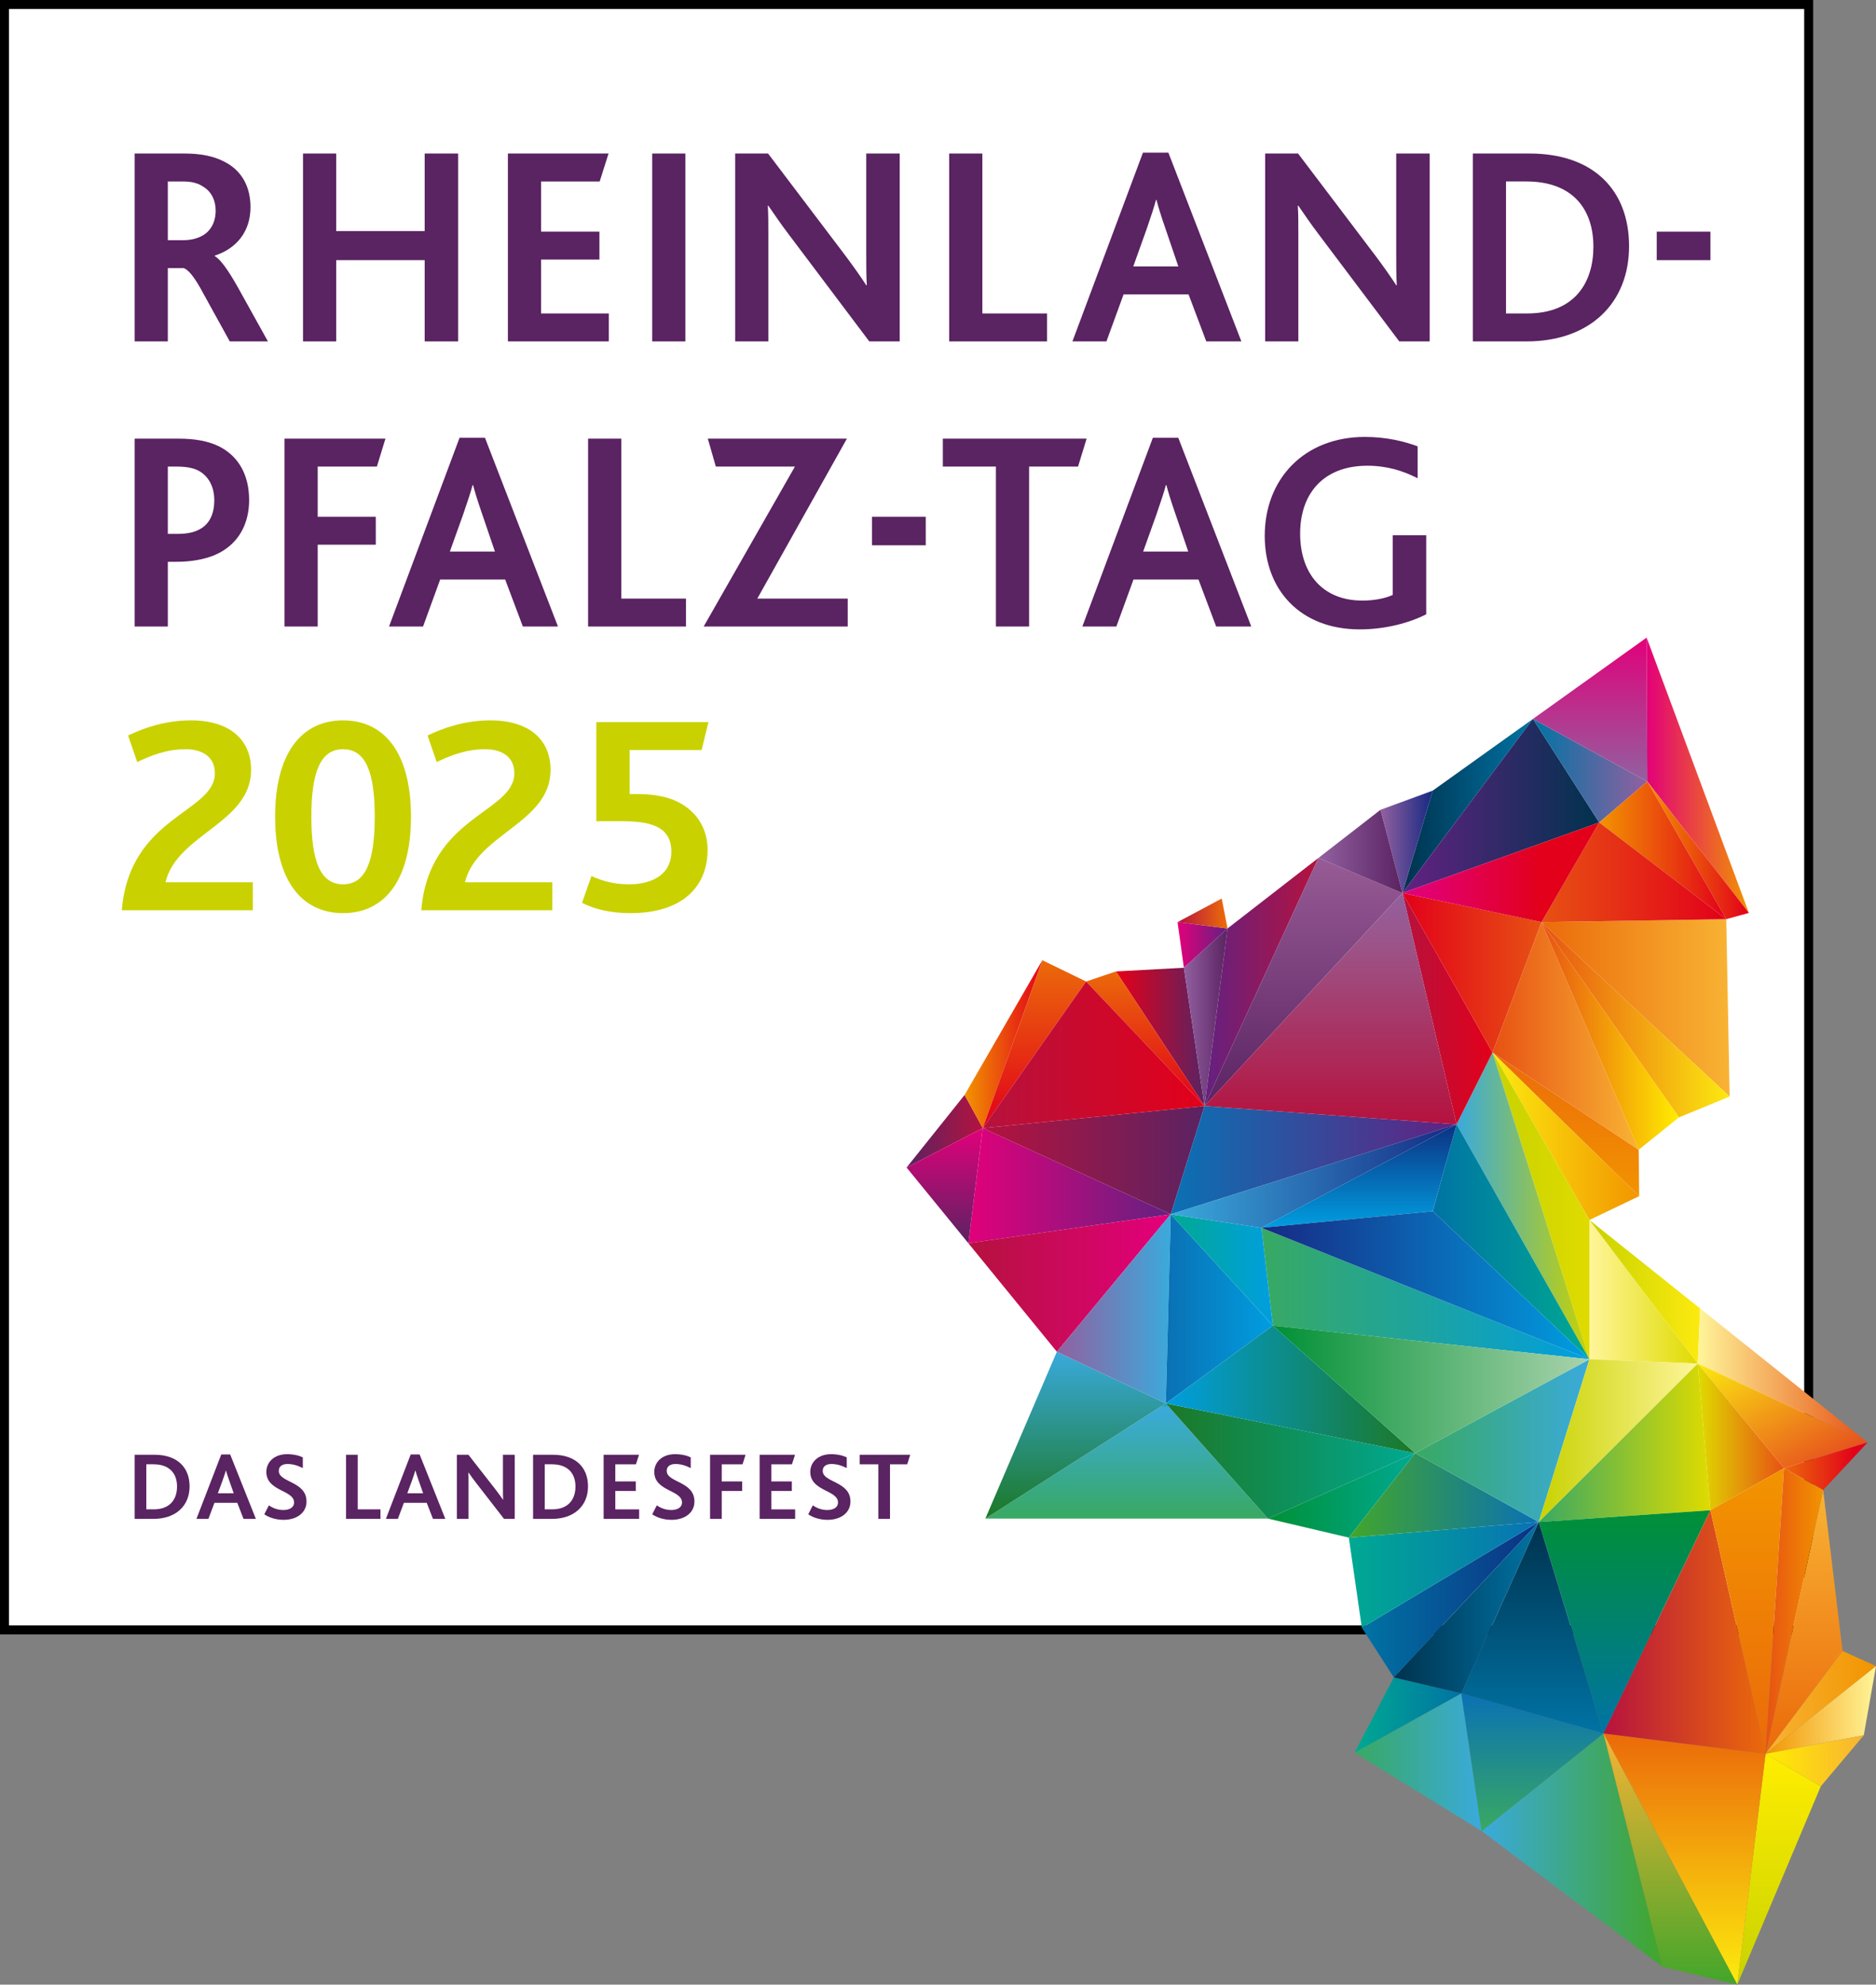 <?xml version="1.0" encoding="UTF-8"?>
<svg xmlns="http://www.w3.org/2000/svg" xmlns:xlink="http://www.w3.org/1999/xlink" version="1.1" id="Ebene_1" x="0px" y="0px" width="296.22px" height="313.228px" viewBox="0 0 296.22 313.228" xml:space="preserve">
<rect x="0" y="0" width="296.22" height="313.228" fill="#808080" stroke="none"/>
<g>
	<defs>
		<rect id="SVGID_1_" width="296.22" height="313.228"></rect>
	</defs>
	<clipPath id="SVGID_2_">
		<use xlink:href="#SVGID_1_" overflow="visible"></use>
	</clipPath>
	<rect clip-path="url(#SVGID_2_)" width="286.299" height="257.953"></rect>
</g>
<rect x="1.417" y="1.417" fill="#FFFFFF" width="283.465" height="255.118"></rect>
<g>
	<defs>
		<polyline id="SVGID_3_" points="143.149,184.265 155.18,178.044 152.312,172.809 143.149,184.265   "></polyline>
	</defs>
	<clipPath id="SVGID_4_">
		<use xlink:href="#SVGID_3_" overflow="visible"></use>
	</clipPath>
	
		<linearGradient id="SVGID_5_" gradientUnits="userSpaceOnUse" x1="0" y1="313.228" x2="1" y2="313.228" gradientTransform="matrix(12.031 0 0 -12.031 143.148 3946.979)">
		<stop offset="0" style="stop-color:#5A2362"></stop>
		<stop offset="4.410000e-04" style="stop-color:#5A2362"></stop>
		<stop offset="1" style="stop-color:#B5123E"></stop>
	</linearGradient>
	<rect x="143.149" y="172.809" clip-path="url(#SVGID_4_)" fill="url(#SVGID_5_)" width="12.031" height="11.456"></rect>
</g>
<g>
	<defs>
		<polyline id="SVGID_6_" points="152.312,172.809 155.18,178.044 164.589,151.548 152.312,172.809   "></polyline>
	</defs>
	<clipPath id="SVGID_7_">
		<use xlink:href="#SVGID_6_" overflow="visible"></use>
	</clipPath>
	
		<linearGradient id="SVGID_8_" gradientUnits="userSpaceOnUse" x1="0" y1="313.228" x2="1" y2="313.228" gradientTransform="matrix(12.277 0 0 -12.277 152.312 4010.299)">
		<stop offset="0" style="stop-color:#F29400"></stop>
		<stop offset="1" style="stop-color:#E2001A"></stop>
	</linearGradient>
	<rect x="152.312" y="151.548" clip-path="url(#SVGID_7_)" fill="url(#SVGID_8_)" width="12.277" height="26.497"></rect>
</g>
<g>
	<defs>
		<polyline id="SVGID_9_" points="184.862,191.644 155.18,178.044 152.902,196.213 184.862,191.644   "></polyline>
	</defs>
	<clipPath id="SVGID_10_">
		<use xlink:href="#SVGID_9_" overflow="visible"></use>
	</clipPath>
	
		<linearGradient id="SVGID_11_" gradientUnits="userSpaceOnUse" x1="-4.882812e-04" y1="313.229" x2="1" y2="313.229" gradientTransform="matrix(31.96 0 0 -31.96 152.906 10197.902)">
		<stop offset="0" style="stop-color:#E2007A"></stop>
		<stop offset="1" style="stop-color:#632181"></stop>
	</linearGradient>
	<rect x="152.902" y="178.044" clip-path="url(#SVGID_10_)" fill="url(#SVGID_11_)" width="31.96" height="18.169"></rect>
</g>
<g>
	<defs>
		<polyline id="SVGID_12_" points="143.149,184.265 152.902,196.213 155.18,178.044 143.149,184.265   "></polyline>
	</defs>
	<clipPath id="SVGID_13_">
		<use xlink:href="#SVGID_12_" overflow="visible"></use>
	</clipPath>
	
		<linearGradient id="SVGID_14_" gradientUnits="userSpaceOnUse" x1="0" y1="313.228" x2="1" y2="313.228" gradientTransform="matrix(0 -18.169 -18.169 0 5840.212 196.212)">
		<stop offset="0" style="stop-color:#5A2362"></stop>
		<stop offset="1" style="stop-color:#E2007A"></stop>
	</linearGradient>
	<rect x="143.149" y="178.044" clip-path="url(#SVGID_13_)" fill="url(#SVGID_14_)" width="12.031" height="18.169"></rect>
</g>
<g>
	<defs>
		<polyline id="SVGID_15_" points="152.902,196.213 184.862,191.644 166.877,213.337 152.902,196.213   "></polyline>
	</defs>
	<clipPath id="SVGID_16_">
		<use xlink:href="#SVGID_15_" overflow="visible"></use>
	</clipPath>
	
		<linearGradient id="SVGID_17_" gradientUnits="userSpaceOnUse" x1="-4.882812e-04" y1="313.228" x2="1" y2="313.228" gradientTransform="matrix(31.96 0 0 -31.96 152.906 10213.246)">
		<stop offset="0" style="stop-color:#B5123E"></stop>
		<stop offset="0.962" style="stop-color:#E2007A"></stop>
		<stop offset="1" style="stop-color:#E2007A"></stop>
	</linearGradient>
	<rect x="152.902" y="191.644" clip-path="url(#SVGID_16_)" fill="url(#SVGID_17_)" width="31.96" height="21.693"></rect>
</g>
<g>
	<defs>
		<polyline id="SVGID_18_" points="184.862,191.644 155.18,178.044 190.194,174.558 184.862,191.644   "></polyline>
	</defs>
	<clipPath id="SVGID_19_">
		<use xlink:href="#SVGID_18_" overflow="visible"></use>
	</clipPath>
	
		<linearGradient id="SVGID_20_" gradientUnits="userSpaceOnUse" x1="-4.882812e-04" y1="313.227" x2="1" y2="313.227" gradientTransform="matrix(35.014 0 0 -35.014 155.188 11150.469)">
		<stop offset="0" style="stop-color:#B5123E"></stop>
		<stop offset="1" style="stop-color:#5A2362"></stop>
	</linearGradient>
	<rect x="155.18" y="174.558" clip-path="url(#SVGID_19_)" fill="url(#SVGID_20_)" width="35.015" height="17.086"></rect>
</g>
<g>
	<defs>
		<polyline id="SVGID_21_" points="190.194,174.558 193.831,146.531 208.17,135.411 190.194,174.558   "></polyline>
	</defs>
	<clipPath id="SVGID_22_">
		<use xlink:href="#SVGID_21_" overflow="visible"></use>
	</clipPath>
	
		<linearGradient id="SVGID_23_" gradientUnits="userSpaceOnUse" x1="-4.882812e-04" y1="313.228" x2="1" y2="313.228" gradientTransform="matrix(17.976 0 0 -17.976 190.203 5785.55)">
		<stop offset="0" style="stop-color:#632181"></stop>
		<stop offset="1" style="stop-color:#B5123E"></stop>
	</linearGradient>
	<rect x="190.194" y="135.411" clip-path="url(#SVGID_22_)" fill="url(#SVGID_23_)" width="17.976" height="39.147"></rect>
</g>
<g>
	<defs>
		<polyline id="SVGID_24_" points="190.194,174.558 176.207,153.316 186.935,152.733 190.194,174.558   "></polyline>
	</defs>
	<clipPath id="SVGID_25_">
		<use xlink:href="#SVGID_24_" overflow="visible"></use>
	</clipPath>
	
		<linearGradient id="SVGID_26_" gradientUnits="userSpaceOnUse" x1="-0.002" y1="313.227" x2="0.999" y2="313.227" gradientTransform="matrix(13.986 0 0 -13.986 176.219 4544.45)">
		<stop offset="0" style="stop-color:#E2001A"></stop>
		<stop offset="0.027" style="stop-color:#E2001A"></stop>
		<stop offset="1" style="stop-color:#5A2362"></stop>
	</linearGradient>
	<rect x="176.207" y="152.733" clip-path="url(#SVGID_25_)" fill="url(#SVGID_26_)" width="13.987" height="21.825"></rect>
</g>
<g>
	<defs>
		<polyline id="SVGID_27_" points="186.935,152.733 185.934,145.532 193.831,146.531 186.935,152.733   "></polyline>
	</defs>
	<clipPath id="SVGID_28_">
		<use xlink:href="#SVGID_27_" overflow="visible"></use>
	</clipPath>
	
		<linearGradient id="SVGID_29_" gradientUnits="userSpaceOnUse" x1="0" y1="313.229" x2="1" y2="313.229" gradientTransform="matrix(7.897 0 0 -7.897 185.934 2622.602)">
		<stop offset="0" style="stop-color:#E2007A"></stop>
		<stop offset="1" style="stop-color:#632181"></stop>
	</linearGradient>
	<rect x="185.934" y="145.532" clip-path="url(#SVGID_28_)" fill="url(#SVGID_29_)" width="7.897" height="7.201"></rect>
</g>
<g>
	<defs>
		<polyline id="SVGID_30_" points="190.194,174.558 186.935,152.733 193.831,146.531 190.194,174.558   "></polyline>
	</defs>
	<clipPath id="SVGID_31_">
		<use xlink:href="#SVGID_30_" overflow="visible"></use>
	</clipPath>
	
		<linearGradient id="SVGID_32_" gradientUnits="userSpaceOnUse" x1="-4.882812e-04" y1="313.228" x2="1" y2="313.228" gradientTransform="matrix(6.896 0 0 -6.896 186.934 2320.533)">
		<stop offset="0" style="stop-color:#9260A0"></stop>
		<stop offset="1" style="stop-color:#5A2362"></stop>
	</linearGradient>
	<rect x="186.935" y="146.531" clip-path="url(#SVGID_31_)" fill="url(#SVGID_32_)" width="6.896" height="28.027"></rect>
</g>
<g>
	<defs>
		<polyline id="SVGID_33_" points="185.934,145.532 192.909,141.81 193.831,146.531 185.934,145.532   "></polyline>
	</defs>
	<clipPath id="SVGID_34_">
		<use xlink:href="#SVGID_33_" overflow="visible"></use>
	</clipPath>
	
		<linearGradient id="SVGID_35_" gradientUnits="userSpaceOnUse" x1="0" y1="313.229" x2="1" y2="313.229" gradientTransform="matrix(7.897 0 0 -7.897 185.934 2617.641)">
		<stop offset="0" style="stop-color:#B5123E"></stop>
		<stop offset="0.965" style="stop-color:#EB6A0A"></stop>
		<stop offset="1" style="stop-color:#EB6A0A"></stop>
	</linearGradient>
	<rect x="185.934" y="141.81" clip-path="url(#SVGID_34_)" fill="url(#SVGID_35_)" width="7.897" height="4.721"></rect>
</g>
<g>
	<defs>
		<polyline id="SVGID_36_" points="190.194,174.558 171.498,154.908 176.207,153.316 190.194,174.558   "></polyline>
	</defs>
	<clipPath id="SVGID_37_">
		<use xlink:href="#SVGID_36_" overflow="visible"></use>
	</clipPath>
	
		<linearGradient id="SVGID_38_" gradientUnits="userSpaceOnUse" x1="-9.765625e-04" y1="313.228" x2="0.999" y2="313.228" gradientTransform="matrix(0 -21.243 -21.243 0 6834.732 174.541)">
		<stop offset="0" style="stop-color:#E2001A"></stop>
		<stop offset="1" style="stop-color:#EB6A0A"></stop>
	</linearGradient>
	<rect x="171.498" y="153.316" clip-path="url(#SVGID_37_)" fill="url(#SVGID_38_)" width="18.696" height="21.242"></rect>
</g>
<g>
	<defs>
		<polyline id="SVGID_39_" points="155.18,178.044 164.589,151.548 171.498,154.908 155.18,178.044   "></polyline>
	</defs>
	<clipPath id="SVGID_40_">
		<use xlink:href="#SVGID_39_" overflow="visible"></use>
	</clipPath>
	
		<linearGradient id="SVGID_41_" gradientUnits="userSpaceOnUse" x1="-4.882812e-04" y1="313.226" x2="1" y2="313.226" gradientTransform="matrix(0 26.496 26.496 0 -8135.931 151.556)">
		<stop offset="0" style="stop-color:#EB6A0A"></stop>
		<stop offset="1" style="stop-color:#E2001A"></stop>
	</linearGradient>
	<rect x="155.18" y="151.548" clip-path="url(#SVGID_40_)" fill="url(#SVGID_41_)" width="16.318" height="26.497"></rect>
</g>
<g>
	<defs>
		<polyline id="SVGID_42_" points="155.18,178.044 171.498,154.908 190.194,174.558 155.18,178.044   "></polyline>
	</defs>
	<clipPath id="SVGID_43_">
		<use xlink:href="#SVGID_42_" overflow="visible"></use>
	</clipPath>
	
		<linearGradient id="SVGID_44_" gradientUnits="userSpaceOnUse" x1="-4.882812e-04" y1="313.227" x2="1" y2="313.227" gradientTransform="matrix(35.014 0 0 -35.014 155.188 11133.844)">
		<stop offset="0" style="stop-color:#B5123E"></stop>
		<stop offset="1" style="stop-color:#E2001A"></stop>
	</linearGradient>
	<rect x="155.18" y="154.908" clip-path="url(#SVGID_43_)" fill="url(#SVGID_44_)" width="35.015" height="23.136"></rect>
</g>
<g>
	<defs>
		<polyline id="SVGID_45_" points="208.17,135.411 221.444,140.946 190.194,174.558 208.17,135.411   "></polyline>
	</defs>
	<clipPath id="SVGID_46_">
		<use xlink:href="#SVGID_45_" overflow="visible"></use>
	</clipPath>
	
		<linearGradient id="SVGID_47_" gradientUnits="userSpaceOnUse" x1="-9.765625e-04" y1="313.226" x2="0.999" y2="313.226" gradientTransform="matrix(0 -39.147 -39.147 0 12467.72 174.541)">
		<stop offset="0" style="stop-color:#5A2362"></stop>
		<stop offset="1" style="stop-color:#975B95"></stop>
	</linearGradient>
	<rect x="190.194" y="135.411" clip-path="url(#SVGID_46_)" fill="url(#SVGID_47_)" width="31.25" height="39.147"></rect>
</g>
<g>
	<defs>
		<polyline id="SVGID_48_" points="226.225,124.782 242.052,113.465 221.444,140.946 226.225,124.782   "></polyline>
	</defs>
	<clipPath id="SVGID_49_">
		<use xlink:href="#SVGID_48_" overflow="visible"></use>
	</clipPath>
	
		<linearGradient id="SVGID_50_" gradientUnits="userSpaceOnUse" x1="0" y1="313.228" x2="1" y2="313.228" gradientTransform="matrix(20.608 0 0 -20.608 221.453 6582.201)">
		<stop offset="0" style="stop-color:#00324E"></stop>
		<stop offset="1" style="stop-color:#0073A4"></stop>
	</linearGradient>
	<rect x="221.444" y="113.465" clip-path="url(#SVGID_49_)" fill="url(#SVGID_50_)" width="20.607" height="27.481"></rect>
</g>
<g>
	<defs>
		<polyline id="SVGID_51_" points="217.979,127.806 226.225,124.782 221.444,140.946 217.979,127.806   "></polyline>
	</defs>
	<clipPath id="SVGID_52_">
		<use xlink:href="#SVGID_51_" overflow="visible"></use>
	</clipPath>
	
		<linearGradient id="SVGID_53_" gradientUnits="userSpaceOnUse" x1="0" y1="313.228" x2="1" y2="313.228" gradientTransform="matrix(8.246 0 0 -8.246 217.977 2715.708)">
		<stop offset="0" style="stop-color:#9260A0"></stop>
		<stop offset="0.011" style="stop-color:#9260A0"></stop>
		<stop offset="0.989" style="stop-color:#172983"></stop>
		<stop offset="1" style="stop-color:#172983"></stop>
	</linearGradient>
	<rect x="217.979" y="124.782" clip-path="url(#SVGID_52_)" fill="url(#SVGID_53_)" width="8.246" height="16.164"></rect>
</g>
<g>
	<defs>
		<polyline id="SVGID_54_" points="208.17,135.411 217.979,127.806 221.444,140.946 208.17,135.411   "></polyline>
	</defs>
	<clipPath id="SVGID_55_">
		<use xlink:href="#SVGID_54_" overflow="visible"></use>
	</clipPath>
	
		<linearGradient id="SVGID_56_" gradientUnits="userSpaceOnUse" x1="-4.882812e-04" y1="313.228" x2="1" y2="313.228" gradientTransform="matrix(13.274 0 0 -13.274 208.172 4292.166)">
		<stop offset="0" style="stop-color:#9260A0"></stop>
		<stop offset="0.998" style="stop-color:#5A2362"></stop>
		<stop offset="1" style="stop-color:#5A2362"></stop>
	</linearGradient>
	<rect x="208.17" y="127.806" clip-path="url(#SVGID_55_)" fill="url(#SVGID_56_)" width="13.274" height="13.14"></rect>
</g>
<g>
	<defs>
		<polyline id="SVGID_57_" points="242.052,113.465 252.515,129.807 221.444,140.946 242.052,113.465   "></polyline>
	</defs>
	<clipPath id="SVGID_58_">
		<use xlink:href="#SVGID_57_" overflow="visible"></use>
	</clipPath>
	
		<linearGradient id="SVGID_59_" gradientUnits="userSpaceOnUse" x1="-4.882812e-04" y1="313.228" x2="1" y2="313.228" gradientTransform="matrix(31.071 0 0 -31.071 221.453 9859.49)">
		<stop offset="0" style="stop-color:#622181"></stop>
		<stop offset="0.004" style="stop-color:#622181"></stop>
		<stop offset="1" style="stop-color:#00324E"></stop>
	</linearGradient>
	<rect x="221.444" y="113.465" clip-path="url(#SVGID_58_)" fill="url(#SVGID_59_)" width="31.07" height="27.481"></rect>
</g>
<g>
	<defs>
		<polyline id="SVGID_60_" points="252.515,129.807 260.103,123.336 242.052,113.465 252.515,129.807   "></polyline>
	</defs>
	<clipPath id="SVGID_61_">
		<use xlink:href="#SVGID_60_" overflow="visible"></use>
	</clipPath>
	
		<linearGradient id="SVGID_62_" gradientUnits="userSpaceOnUse" x1="4.882812e-04" y1="313.228" x2="1" y2="313.228" gradientTransform="matrix(-18.052 0 0 18.052 260.109 -5532.758)">
		<stop offset="0" style="stop-color:#9260A0"></stop>
		<stop offset="1" style="stop-color:#0073A4"></stop>
	</linearGradient>
	<rect x="242.052" y="113.465" clip-path="url(#SVGID_61_)" fill="url(#SVGID_62_)" width="18.051" height="16.342"></rect>
</g>
<g>
	<defs>
		<polyline id="SVGID_63_" points="260.001,100.63 242.052,113.465 260.103,123.336 260.001,100.63   "></polyline>
	</defs>
	<clipPath id="SVGID_64_">
		<use xlink:href="#SVGID_63_" overflow="visible"></use>
	</clipPath>
	
		<linearGradient id="SVGID_65_" gradientUnits="userSpaceOnUse" x1="-9.765625e-04" y1="313.228" x2="0.999" y2="313.228" gradientTransform="matrix(0 -22.706 -22.706 0 7363.218 123.322)">
		<stop offset="0" style="stop-color:#9260A0"></stop>
		<stop offset="1" style="stop-color:#E2007A"></stop>
	</linearGradient>
	<rect x="242.052" y="100.63" clip-path="url(#SVGID_64_)" fill="url(#SVGID_65_)" width="18.051" height="22.706"></rect>
</g>
<g>
	<defs>
		<polyline id="SVGID_66_" points="260.103,123.336 260.001,100.63 276.15,144.081 260.103,123.336   "></polyline>
	</defs>
	<clipPath id="SVGID_67_">
		<use xlink:href="#SVGID_66_" overflow="visible"></use>
	</clipPath>
	
		<linearGradient id="SVGID_68_" gradientUnits="userSpaceOnUse" x1="0" y1="313.228" x2="1" y2="313.228" gradientTransform="matrix(-16.148 0 0 16.148 276.156 -4935.653)">
		<stop offset="0" style="stop-color:#F29400"></stop>
		<stop offset="1" style="stop-color:#E2007A"></stop>
	</linearGradient>
	<rect x="260.001" y="100.63" clip-path="url(#SVGID_67_)" fill="url(#SVGID_68_)" width="16.149" height="43.451"></rect>
</g>
<g>
	<defs>
		<polyline id="SVGID_69_" points="260.103,123.336 272.576,145.063 276.15,144.081 260.103,123.336   "></polyline>
	</defs>
	<clipPath id="SVGID_70_">
		<use xlink:href="#SVGID_69_" overflow="visible"></use>
	</clipPath>
	
		<linearGradient id="SVGID_71_" gradientUnits="userSpaceOnUse" x1="-4.882812e-04" y1="313.226" x2="1" y2="313.226" gradientTransform="matrix(16.046 0 0 -16.046 260.117 5160.239)">
		<stop offset="0" style="stop-color:#F29400"></stop>
		<stop offset="1" style="stop-color:#E2001A"></stop>
	</linearGradient>
	<rect x="260.103" y="123.336" clip-path="url(#SVGID_70_)" fill="url(#SVGID_71_)" width="16.048" height="21.727"></rect>
</g>
<g>
	<defs>
		<polyline id="SVGID_72_" points="272.576,145.063 252.515,129.807 260.103,123.336 272.576,145.063   "></polyline>
	</defs>
	<clipPath id="SVGID_73_">
		<use xlink:href="#SVGID_72_" overflow="visible"></use>
	</clipPath>
	
		<linearGradient id="SVGID_74_" gradientUnits="userSpaceOnUse" x1="4.882812e-04" y1="313.228" x2="1" y2="313.228" gradientTransform="matrix(20.06 0 0 -20.06 252.516 6417.551)">
		<stop offset="0" style="stop-color:#F29400"></stop>
		<stop offset="1" style="stop-color:#E2001A"></stop>
	</linearGradient>
	<rect x="252.515" y="123.336" clip-path="url(#SVGID_73_)" fill="url(#SVGID_74_)" width="20.062" height="21.727"></rect>
</g>
<g>
	<defs>
		<polyline id="SVGID_75_" points="272.576,145.063 243.41,145.532 273.107,173.061 272.576,145.063   "></polyline>
	</defs>
	<clipPath id="SVGID_76_">
		<use xlink:href="#SVGID_75_" overflow="visible"></use>
	</clipPath>
	
		<linearGradient id="SVGID_77_" gradientUnits="userSpaceOnUse" x1="0" y1="313.228" x2="1" y2="313.228" gradientTransform="matrix(29.698 0 0 -29.698 243.422 9461.287)">
		<stop offset="0" style="stop-color:#EB6A0A"></stop>
		<stop offset="1" style="stop-color:#F8B334"></stop>
	</linearGradient>
	<rect x="243.41" y="145.063" clip-path="url(#SVGID_76_)" fill="url(#SVGID_77_)" width="29.697" height="27.998"></rect>
</g>
<g>
	<defs>
		<polyline id="SVGID_78_" points="235.669,166.106 258.749,181.456 258.824,188.784 235.669,166.106   "></polyline>
	</defs>
	<clipPath id="SVGID_79_">
		<use xlink:href="#SVGID_78_" overflow="visible"></use>
	</clipPath>
	
		<linearGradient id="SVGID_80_" gradientUnits="userSpaceOnUse" x1="0" y1="313.228" x2="1" y2="313.228" gradientTransform="matrix(0 22.677 22.677 0 -6855.807 166.119)">
		<stop offset="0" style="stop-color:#EB6A0A"></stop>
		<stop offset="1" style="stop-color:#F29400"></stop>
	</linearGradient>
	<rect x="235.669" y="166.106" clip-path="url(#SVGID_79_)" fill="url(#SVGID_80_)" width="23.155" height="22.678"></rect>
</g>
<g>
	<defs>
		<polyline id="SVGID_81_" points="235.669,166.106 258.824,188.784 250.97,192.542 235.669,166.106   "></polyline>
	</defs>
	<clipPath id="SVGID_82_">
		<use xlink:href="#SVGID_81_" overflow="visible"></use>
	</clipPath>
	
		<linearGradient id="SVGID_83_" gradientUnits="userSpaceOnUse" x1="-9.765625e-04" y1="313.226" x2="0.999" y2="313.226" gradientTransform="matrix(23.154 0 0 -23.154 235.688 7431.788)">
		<stop offset="0" style="stop-color:#FCEA10"></stop>
		<stop offset="1" style="stop-color:#F29500"></stop>
	</linearGradient>
	<rect x="235.669" y="166.106" clip-path="url(#SVGID_82_)" fill="url(#SVGID_83_)" width="23.155" height="26.437"></rect>
</g>
<g>
	<defs>
		<polyline id="SVGID_84_" points="250.97,192.542 250.97,214.53 268.076,215.205 250.97,192.542   "></polyline>
	</defs>
	<clipPath id="SVGID_85_">
		<use xlink:href="#SVGID_84_" overflow="visible"></use>
	</clipPath>
	
		<linearGradient id="SVGID_86_" gradientUnits="userSpaceOnUse" x1="0" y1="313.228" x2="1" y2="313.228" gradientTransform="matrix(17.106 0 0 -17.106 250.969 5561.948)">
		<stop offset="0" style="stop-color:#FFF59A"></stop>
		<stop offset="1" style="stop-color:#DFDB00"></stop>
	</linearGradient>
	<rect x="250.97" y="192.542" clip-path="url(#SVGID_85_)" fill="url(#SVGID_86_)" width="17.106" height="22.662"></rect>
</g>
<g>
	<defs>
		<polyline id="SVGID_87_" points="250.97,192.542 268.457,206.517 268.076,215.205 250.97,192.542   "></polyline>
	</defs>
	<clipPath id="SVGID_88_">
		<use xlink:href="#SVGID_87_" overflow="visible"></use>
	</clipPath>
	
		<linearGradient id="SVGID_89_" gradientUnits="userSpaceOnUse" x1="9.765625e-04" y1="313.228" x2="1" y2="313.228" gradientTransform="matrix(17.488 0 0 -17.488 250.969 5681.601)">
		<stop offset="0" style="stop-color:#C8D200"></stop>
		<stop offset="1" style="stop-color:#FCEA10"></stop>
	</linearGradient>
	<rect x="250.97" y="192.542" clip-path="url(#SVGID_88_)" fill="url(#SVGID_89_)" width="17.487" height="22.662"></rect>
</g>
<g>
	<defs>
		<polyline id="SVGID_90_" points="235.669,166.106 250.97,192.542 250.97,214.53 235.669,166.106   "></polyline>
	</defs>
	<clipPath id="SVGID_91_">
		<use xlink:href="#SVGID_90_" overflow="visible"></use>
	</clipPath>
	
		<linearGradient id="SVGID_92_" gradientUnits="userSpaceOnUse" x1="-4.882812e-04" y1="313.228" x2="1" y2="313.228" gradientTransform="matrix(15.301 0 0 -15.301 235.68 4983.008)">
		<stop offset="0" style="stop-color:#C8D200"></stop>
		<stop offset="1" style="stop-color:#DFDB00"></stop>
	</linearGradient>
	<rect x="235.669" y="166.106" clip-path="url(#SVGID_91_)" fill="url(#SVGID_92_)" width="15.301" height="48.424"></rect>
</g>
<g>
	<defs>
		<polyline id="SVGID_93_" points="229.993,177.445 235.669,166.106 250.97,214.53 229.993,177.445   "></polyline>
	</defs>
	<clipPath id="SVGID_94_">
		<use xlink:href="#SVGID_93_" overflow="visible"></use>
	</clipPath>
	
		<linearGradient id="SVGID_95_" gradientUnits="userSpaceOnUse" x1="4.882812e-04" y1="313.228" x2="1" y2="313.228" gradientTransform="matrix(-20.978 0 0 20.978 250.969 -6380.576)">
		<stop offset="0" style="stop-color:#C8D200"></stop>
		<stop offset="1" style="stop-color:#3AAADC"></stop>
	</linearGradient>
	<rect x="229.993" y="166.106" clip-path="url(#SVGID_94_)" fill="url(#SVGID_95_)" width="20.977" height="48.424"></rect>
</g>
<g>
	<defs>
		<polyline id="SVGID_96_" points="229.993,177.445 221.444,140.946 235.669,166.106 229.993,177.445   "></polyline>
	</defs>
	<clipPath id="SVGID_97_">
		<use xlink:href="#SVGID_96_" overflow="visible"></use>
	</clipPath>
	
		<linearGradient id="SVGID_98_" gradientUnits="userSpaceOnUse" x1="0" y1="313.228" x2="1" y2="313.228" gradientTransform="matrix(14.225 0 0 -14.225 221.445 4614.866)">
		<stop offset="0" style="stop-color:#B5123E"></stop>
		<stop offset="1" style="stop-color:#E2001A"></stop>
	</linearGradient>
	<rect x="221.444" y="140.946" clip-path="url(#SVGID_97_)" fill="url(#SVGID_98_)" width="14.225" height="36.499"></rect>
</g>
<g>
	<defs>
		<polyline id="SVGID_99_" points="235.669,166.106 221.444,140.946 243.41,145.532 235.669,166.106   "></polyline>
	</defs>
	<clipPath id="SVGID_100_">
		<use xlink:href="#SVGID_99_" overflow="visible"></use>
	</clipPath>
	
		<linearGradient id="SVGID_101_" gradientUnits="userSpaceOnUse" x1="-4.882812e-04" y1="313.228" x2="1" y2="313.228" gradientTransform="matrix(21.966 0 0 -21.966 221.453 7033.877)">
		<stop offset="0" style="stop-color:#E2001A"></stop>
		<stop offset="1" style="stop-color:#E75113"></stop>
	</linearGradient>
	<rect x="221.444" y="140.946" clip-path="url(#SVGID_100_)" fill="url(#SVGID_101_)" width="21.966" height="25.16"></rect>
</g>
<g>
	<defs>
		<polyline id="SVGID_102_" points="235.669,166.106 243.41,145.532 258.749,181.456 235.669,166.106   "></polyline>
	</defs>
	<clipPath id="SVGID_103_">
		<use xlink:href="#SVGID_102_" overflow="visible"></use>
	</clipPath>
	
		<linearGradient id="SVGID_104_" gradientUnits="userSpaceOnUse" x1="-4.882812e-04" y1="313.228" x2="1" y2="313.228" gradientTransform="matrix(23.08 0 0 -23.08 235.672 7392.796)">
		<stop offset="0" style="stop-color:#E75113"></stop>
		<stop offset="1" style="stop-color:#F8B334"></stop>
	</linearGradient>
	<rect x="235.669" y="145.532" clip-path="url(#SVGID_103_)" fill="url(#SVGID_104_)" width="23.08" height="35.923"></rect>
</g>
<g>
	<defs>
		<polyline id="SVGID_105_" points="243.41,145.532 252.515,129.807 272.576,145.063 243.41,145.532   "></polyline>
	</defs>
	<clipPath id="SVGID_106_">
		<use xlink:href="#SVGID_105_" overflow="visible"></use>
	</clipPath>
	
		<linearGradient id="SVGID_107_" gradientUnits="userSpaceOnUse" x1="0" y1="313.227" x2="1" y2="313.227" gradientTransform="matrix(29.166 0 0 -29.166 243.406 9273.244)">
		<stop offset="0" style="stop-color:#E75113"></stop>
		<stop offset="1" style="stop-color:#E2001A"></stop>
	</linearGradient>
	<rect x="243.41" y="129.807" clip-path="url(#SVGID_106_)" fill="url(#SVGID_107_)" width="29.166" height="15.725"></rect>
</g>
<g>
	<defs>
		<polyline id="SVGID_108_" points="221.444,140.946 252.515,129.807 243.41,145.532 221.444,140.946   "></polyline>
	</defs>
	<clipPath id="SVGID_109_">
		<use xlink:href="#SVGID_108_" overflow="visible"></use>
	</clipPath>
	
		<linearGradient id="SVGID_110_" gradientUnits="userSpaceOnUse" x1="-4.882812e-04" y1="313.228" x2="1" y2="313.228" gradientTransform="matrix(31.071 0 0 -31.071 221.453 9869.959)">
		<stop offset="0" style="stop-color:#E2007A"></stop>
		<stop offset="0.059" style="stop-color:#E2007A"></stop>
		<stop offset="0.711" style="stop-color:#E2001A"></stop>
		<stop offset="1" style="stop-color:#E2001A"></stop>
	</linearGradient>
	<rect x="221.444" y="129.807" clip-path="url(#SVGID_109_)" fill="url(#SVGID_110_)" width="31.07" height="15.725"></rect>
</g>
<g>
	<defs>
		<polyline id="SVGID_111_" points="226.225,191.162 229.993,177.445 250.97,214.53 226.225,191.162   "></polyline>
	</defs>
	<clipPath id="SVGID_112_">
		<use xlink:href="#SVGID_111_" overflow="visible"></use>
	</clipPath>
	
		<linearGradient id="SVGID_113_" gradientUnits="userSpaceOnUse" x1="-4.882812e-04" y1="313.228" x2="1" y2="313.228" gradientTransform="matrix(24.745 0 0 -24.745 226.219 7946.821)">
		<stop offset="0" style="stop-color:#0073A4"></stop>
		<stop offset="1" style="stop-color:#00A992"></stop>
	</linearGradient>
	<rect x="226.225" y="177.445" clip-path="url(#SVGID_112_)" fill="url(#SVGID_113_)" width="24.745" height="37.085"></rect>
</g>
<g>
	<defs>
		<polyline id="SVGID_114_" points="268.457,206.517 294.895,227.645 268.076,215.205 268.457,206.517   "></polyline>
	</defs>
	<clipPath id="SVGID_115_">
		<use xlink:href="#SVGID_114_" overflow="visible"></use>
	</clipPath>
	
		<linearGradient id="SVGID_116_" gradientUnits="userSpaceOnUse" x1="-9.765625e-04" y1="313.227" x2="0.999" y2="313.227" gradientTransform="matrix(26.819 0 0 -26.819 268.094 8617.504)">
		<stop offset="0" style="stop-color:#FFF59A"></stop>
		<stop offset="1" style="stop-color:#E75113"></stop>
	</linearGradient>
	<rect x="268.076" y="206.517" clip-path="url(#SVGID_115_)" fill="url(#SVGID_116_)" width="26.818" height="21.128"></rect>
</g>
<g>
	<defs>
		<polyline id="SVGID_117_" points="268.076,215.205 294.895,227.645 281.696,231.716 268.076,215.205   "></polyline>
	</defs>
	<clipPath id="SVGID_118_">
		<use xlink:href="#SVGID_117_" overflow="visible"></use>
	</clipPath>
	
		<linearGradient id="SVGID_119_" gradientUnits="userSpaceOnUse" x1="0" y1="313.185" x2="1" y2="313.185" gradientTransform="matrix(12.092 20.943 20.943 -12.092 -6284.498 3998.501)">
		<stop offset="0" style="stop-color:#FCEA10"></stop>
		<stop offset="1" style="stop-color:#E7511E"></stop>
	</linearGradient>
	<polygon clip-path="url(#SVGID_118_)" fill="url(#SVGID_119_)" points="288.189,203.591 302.045,227.588 274.781,243.33    260.927,219.333  "></polygon>
</g>
<g>
	<defs>
		<polyline id="SVGID_120_" points="281.696,231.716 294.895,227.645 287.876,235.161 281.696,231.716   "></polyline>
	</defs>
	<clipPath id="SVGID_121_">
		<use xlink:href="#SVGID_120_" overflow="visible"></use>
	</clipPath>
	
		<linearGradient id="SVGID_122_" gradientUnits="userSpaceOnUse" x1="0" y1="313.228" x2="1" y2="313.228" gradientTransform="matrix(13.199 0 0 -13.199 281.695 4365.697)">
		<stop offset="0" style="stop-color:#EB6A0A"></stop>
		<stop offset="0.846" style="stop-color:#E2001A"></stop>
		<stop offset="1" style="stop-color:#E2001A"></stop>
	</linearGradient>
	<rect x="281.696" y="227.645" clip-path="url(#SVGID_121_)" fill="url(#SVGID_122_)" width="13.198" height="7.516"></rect>
</g>
<g>
	<defs>
		<polyline id="SVGID_123_" points="287.876,235.161 278.779,276.789 290.941,260.561 287.876,235.161   "></polyline>
	</defs>
	<clipPath id="SVGID_124_">
		<use xlink:href="#SVGID_123_" overflow="visible"></use>
	</clipPath>
	
		<linearGradient id="SVGID_125_" gradientUnits="userSpaceOnUse" x1="9.765625e-04" y1="313.228" x2="1.001" y2="313.228" gradientTransform="matrix(0 -41.628 -41.628 0 13323.9 276.853)">
		<stop offset="0" style="stop-color:#EB6A0A"></stop>
		<stop offset="1" style="stop-color:#F8B334"></stop>
	</linearGradient>
	<rect x="278.779" y="235.161" clip-path="url(#SVGID_124_)" fill="url(#SVGID_125_)" width="12.162" height="41.628"></rect>
</g>
<g>
	<defs>
		<polyline id="SVGID_126_" points="278.779,276.789 290.941,260.561 296.22,262.954 278.779,276.789   "></polyline>
	</defs>
	<clipPath id="SVGID_127_">
		<use xlink:href="#SVGID_126_" overflow="visible"></use>
	</clipPath>
	
		<linearGradient id="SVGID_128_" gradientUnits="userSpaceOnUse" x1="0" y1="313.228" x2="1" y2="313.228" gradientTransform="matrix(-17.441 0 0 17.441 296.219 -5194.329)">
		<stop offset="0" style="stop-color:#F29400"></stop>
		<stop offset="1" style="stop-color:#F8B334"></stop>
	</linearGradient>
	<rect x="278.779" y="260.561" clip-path="url(#SVGID_127_)" fill="url(#SVGID_128_)" width="17.44" height="16.228"></rect>
</g>
<g>
	<defs>
		<polyline id="SVGID_129_" points="278.779,276.789 296.22,262.954 294.288,273.871 278.779,276.789   "></polyline>
	</defs>
	<clipPath id="SVGID_130_">
		<use xlink:href="#SVGID_129_" overflow="visible"></use>
	</clipPath>
	
		<linearGradient id="SVGID_131_" gradientUnits="userSpaceOnUse" x1="0" y1="313.228" x2="1" y2="313.228" gradientTransform="matrix(17.441 0 0 -17.441 278.781 5732.879)">
		<stop offset="0" style="stop-color:#F29400"></stop>
		<stop offset="1" style="stop-color:#FFF59A"></stop>
	</linearGradient>
	<rect x="278.779" y="262.954" clip-path="url(#SVGID_130_)" fill="url(#SVGID_131_)" width="17.44" height="13.835"></rect>
</g>
<g>
	<defs>
		<polyline id="SVGID_132_" points="278.779,276.789 294.288,273.871 287.499,281.931 278.779,276.789   "></polyline>
	</defs>
	<clipPath id="SVGID_133_">
		<use xlink:href="#SVGID_132_" overflow="visible"></use>
	</clipPath>
	
		<linearGradient id="SVGID_134_" gradientUnits="userSpaceOnUse" x1="0" y1="313.228" x2="1" y2="313.228" gradientTransform="matrix(15.508 0 0 -15.508 278.781 5135.44)">
		<stop offset="0" style="stop-color:#FFED00"></stop>
		<stop offset="1" style="stop-color:#F8B334"></stop>
		<stop offset="1" style="stop-color:#F8B334"></stop>
	</linearGradient>
	<rect x="278.779" y="273.871" clip-path="url(#SVGID_133_)" fill="url(#SVGID_134_)" width="15.509" height="8.061"></rect>
</g>
<g>
	<defs>
		<polyline id="SVGID_135_" points="274.319,313.228 278.779,276.789 287.499,281.931 274.319,313.228   "></polyline>
	</defs>
	<clipPath id="SVGID_136_">
		<use xlink:href="#SVGID_135_" overflow="visible"></use>
	</clipPath>
	
		<linearGradient id="SVGID_137_" gradientUnits="userSpaceOnUse" x1="-4.882812e-04" y1="313.226" x2="1" y2="313.226" gradientTransform="matrix(0 -36.439 -36.439 0 11694.592 313.197)">
		<stop offset="0" style="stop-color:#C8D200"></stop>
		<stop offset="1" style="stop-color:#FFED00"></stop>
	</linearGradient>
	<rect x="274.319" y="276.789" clip-path="url(#SVGID_136_)" fill="url(#SVGID_137_)" width="13.18" height="36.439"></rect>
</g>
<g>
	<defs>
		<polyline id="SVGID_138_" points="253.193,273.584 278.779,276.789 274.319,313.228 253.193,273.584   "></polyline>
	</defs>
	<clipPath id="SVGID_139_">
		<use xlink:href="#SVGID_138_" overflow="visible"></use>
	</clipPath>
	
		<linearGradient id="SVGID_140_" gradientUnits="userSpaceOnUse" x1="-4.882812e-04" y1="313.228" x2="1" y2="313.228" gradientTransform="matrix(0 -39.645 -39.645 0 12683.925 313.228)">
		<stop offset="0" style="stop-color:#FCEA10"></stop>
		<stop offset="0.062" style="stop-color:#FBE30D"></stop>
		<stop offset="1" style="stop-color:#EB6A0A"></stop>
	</linearGradient>
	<rect x="253.193" y="273.584" clip-path="url(#SVGID_139_)" fill="url(#SVGID_140_)" width="25.586" height="39.644"></rect>
</g>
<g>
	<defs>
		<polyline id="SVGID_141_" points="233.947,288.984 253.193,273.584 262.49,310.393 233.947,288.984   "></polyline>
	</defs>
	<clipPath id="SVGID_142_">
		<use xlink:href="#SVGID_141_" overflow="visible"></use>
	</clipPath>
	
		<linearGradient id="SVGID_143_" gradientUnits="userSpaceOnUse" x1="0.002" y1="313.228" x2="1.002" y2="313.228" gradientTransform="matrix(28.542 0 0 -28.542 233.859 9232.148)">
		<stop offset="0" style="stop-color:#3AAADC"></stop>
		<stop offset="1" style="stop-color:#42A62A"></stop>
	</linearGradient>
	<rect x="233.947" y="273.584" clip-path="url(#SVGID_142_)" fill="url(#SVGID_143_)" width="28.543" height="36.809"></rect>
</g>
<g>
	<defs>
		<polyline id="SVGID_144_" points="262.49,310.393 253.193,273.584 274.319,313.228 262.49,310.393   "></polyline>
	</defs>
	<clipPath id="SVGID_145_">
		<use xlink:href="#SVGID_144_" overflow="visible"></use>
	</clipPath>
	
		<linearGradient id="SVGID_146_" gradientUnits="userSpaceOnUse" x1="-4.882812e-04" y1="313.227" x2="1" y2="313.227" gradientTransform="matrix(0 -39.645 -39.645 0 12681.675 313.228)">
		<stop offset="0" style="stop-color:#42A62A"></stop>
		<stop offset="1" style="stop-color:#F8B334"></stop>
	</linearGradient>
	<rect x="253.193" y="273.584" clip-path="url(#SVGID_145_)" fill="url(#SVGID_146_)" width="21.126" height="39.644"></rect>
</g>
<g>
	<defs>
		<polyline id="SVGID_147_" points="213.881,276.619 230.733,267.257 233.947,288.984 213.881,276.619   "></polyline>
	</defs>
	<clipPath id="SVGID_148_">
		<use xlink:href="#SVGID_147_" overflow="visible"></use>
	</clipPath>
	
		<linearGradient id="SVGID_149_" gradientUnits="userSpaceOnUse" x1="0" y1="313.228" x2="1" y2="313.228" gradientTransform="matrix(20.065 0 0 -20.065 213.875 6563.039)">
		<stop offset="0" style="stop-color:#39A962"></stop>
		<stop offset="1" style="stop-color:#3AAADC"></stop>
	</linearGradient>
	<rect x="213.881" y="267.257" clip-path="url(#SVGID_148_)" fill="url(#SVGID_149_)" width="20.066" height="21.727"></rect>
</g>
<g>
	<defs>
		<polyline id="SVGID_150_" points="230.733,267.257 253.193,273.584 233.947,288.984 230.733,267.257   "></polyline>
	</defs>
	<clipPath id="SVGID_151_">
		<use xlink:href="#SVGID_150_" overflow="visible"></use>
	</clipPath>
	
		<linearGradient id="SVGID_152_" gradientUnits="userSpaceOnUse" x1="-9.765625e-04" y1="313.227" x2="0.999" y2="313.227" gradientTransform="matrix(0 21.727 21.727 0 -6563.521 267.275)">
		<stop offset="0" style="stop-color:#0A71B4"></stop>
		<stop offset="1" style="stop-color:#39A962"></stop>
	</linearGradient>
	<rect x="230.733" y="267.257" clip-path="url(#SVGID_151_)" fill="url(#SVGID_152_)" width="22.46" height="21.727"></rect>
</g>
<g>
	<defs>
		<polyline id="SVGID_153_" points="220.086,264.741 230.733,267.257 213.881,276.619 220.086,264.741   "></polyline>
	</defs>
	<clipPath id="SVGID_154_">
		<use xlink:href="#SVGID_153_" overflow="visible"></use>
	</clipPath>
	
		<linearGradient id="SVGID_155_" gradientUnits="userSpaceOnUse" x1="-9.765625e-04" y1="313.226" x2="0.999" y2="313.226" gradientTransform="matrix(-16.851 0 0 16.851 230.719 -5007.509)">
		<stop offset="0" style="stop-color:#0073A4"></stop>
		<stop offset="1" style="stop-color:#00A992"></stop>
	</linearGradient>
	<rect x="213.881" y="264.741" clip-path="url(#SVGID_154_)" fill="url(#SVGID_155_)" width="16.853" height="11.878"></rect>
</g>
<g>
	<defs>
		<polyline id="SVGID_156_" points="242.969,240.21 230.733,267.257 220.086,264.741 242.969,240.21   "></polyline>
	</defs>
	<clipPath id="SVGID_157_">
		<use xlink:href="#SVGID_156_" overflow="visible"></use>
	</clipPath>
	
		<linearGradient id="SVGID_158_" gradientUnits="userSpaceOnUse" x1="-0.002" y1="313.226" x2="0.999" y2="313.226" gradientTransform="matrix(22.883 0 0 -22.883 220.109 7421.31)">
		<stop offset="0" style="stop-color:#00324E"></stop>
		<stop offset="1" style="stop-color:#0073A4"></stop>
	</linearGradient>
	<rect x="220.086" y="240.21" clip-path="url(#SVGID_157_)" fill="url(#SVGID_158_)" width="22.883" height="27.047"></rect>
</g>
<g>
	<defs>
		<polyline id="SVGID_159_" points="242.969,240.21 220.086,264.741 215.03,256.89 242.969,240.21   "></polyline>
	</defs>
	<clipPath id="SVGID_160_">
		<use xlink:href="#SVGID_159_" overflow="visible"></use>
	</clipPath>
	
		<linearGradient id="SVGID_161_" gradientUnits="userSpaceOnUse" x1="9.765625e-04" y1="313.228" x2="1.001" y2="313.228" gradientTransform="matrix(-27.94 0 0 27.94 242.984 -8499.129)">
		<stop offset="0" style="stop-color:#0C3183"></stop>
		<stop offset="1" style="stop-color:#0073A4"></stop>
	</linearGradient>
	<rect x="215.03" y="240.21" clip-path="url(#SVGID_160_)" fill="url(#SVGID_161_)" width="27.938" height="24.53"></rect>
</g>
<g>
	<defs>
		<polyline id="SVGID_162_" points="242.969,240.21 215.03,256.89 212.979,242.673 242.969,240.21   "></polyline>
	</defs>
	<clipPath id="SVGID_163_">
		<use xlink:href="#SVGID_162_" overflow="visible"></use>
	</clipPath>
	
		<linearGradient id="SVGID_164_" gradientUnits="userSpaceOnUse" x1="-9.765625e-04" y1="313.228" x2="0.999" y2="313.228" gradientTransform="matrix(29.991 0 0 -29.991 213 9642.578)">
		<stop offset="0" style="stop-color:#00A992"></stop>
		<stop offset="1" style="stop-color:#0872B5"></stop>
	</linearGradient>
	<rect x="212.979" y="240.21" clip-path="url(#SVGID_163_)" fill="url(#SVGID_164_)" width="29.99" height="16.68"></rect>
</g>
<g>
	<defs>
		<polyline id="SVGID_165_" points="223.449,229.346 212.979,242.673 200.21,239.673 223.449,229.346   "></polyline>
	</defs>
	<clipPath id="SVGID_166_">
		<use xlink:href="#SVGID_165_" overflow="visible"></use>
	</clipPath>
	
		<linearGradient id="SVGID_167_" gradientUnits="userSpaceOnUse" x1="0" y1="313.228" x2="1" y2="313.228" gradientTransform="matrix(23.239 0 0 -23.239 200.203 7515.116)">
		<stop offset="0" style="stop-color:#009036"></stop>
		<stop offset="1" style="stop-color:#00A992"></stop>
	</linearGradient>
	<rect x="200.21" y="229.346" clip-path="url(#SVGID_166_)" fill="url(#SVGID_167_)" width="23.239" height="13.327"></rect>
</g>
<g>
	<defs>
		<polyline id="SVGID_168_" points="242.969,240.21 223.449,229.346 212.979,242.673 242.969,240.21   "></polyline>
	</defs>
	<clipPath id="SVGID_169_">
		<use xlink:href="#SVGID_168_" overflow="visible"></use>
	</clipPath>
	
		<linearGradient id="SVGID_170_" gradientUnits="userSpaceOnUse" x1="-4.882812e-04" y1="313.228" x2="0.999" y2="313.228" gradientTransform="matrix(-29.991 0 0 29.991 242.953 -9158.014)">
		<stop offset="0" style="stop-color:#0A71B4"></stop>
		<stop offset="1" style="stop-color:#42A62A"></stop>
	</linearGradient>
	<rect x="212.979" y="229.346" clip-path="url(#SVGID_169_)" fill="url(#SVGID_170_)" width="29.99" height="13.327"></rect>
</g>
<g>
	<defs>
		<polyline id="SVGID_171_" points="242.969,240.21 250.97,214.53 223.449,229.346 242.969,240.21   "></polyline>
	</defs>
	<clipPath id="SVGID_172_">
		<use xlink:href="#SVGID_171_" overflow="visible"></use>
	</clipPath>
	
		<linearGradient id="SVGID_173_" gradientUnits="userSpaceOnUse" x1="0" y1="313.228" x2="1" y2="313.228" gradientTransform="matrix(27.521 0 0 -27.521 223.469 8847.701)">
		<stop offset="0" style="stop-color:#39A962"></stop>
		<stop offset="1" style="stop-color:#3AAADC"></stop>
	</linearGradient>
	<rect x="223.449" y="214.53" clip-path="url(#SVGID_172_)" fill="url(#SVGID_173_)" width="27.521" height="25.681"></rect>
</g>
<g>
	<defs>
		<polyline id="SVGID_174_" points="242.969,240.21 268.076,215.205 250.97,214.53 242.969,240.21   "></polyline>
	</defs>
	<clipPath id="SVGID_175_">
		<use xlink:href="#SVGID_174_" overflow="visible"></use>
	</clipPath>
	
		<linearGradient id="SVGID_176_" gradientUnits="userSpaceOnUse" x1="-4.882812e-04" y1="313.228" x2="1" y2="313.228" gradientTransform="matrix(25.106 0 0 -25.106 242.969 8091.272)">
		<stop offset="0" style="stop-color:#C8D200"></stop>
		<stop offset="1" style="stop-color:#FFF59A"></stop>
	</linearGradient>
	<rect x="242.969" y="214.53" clip-path="url(#SVGID_175_)" fill="url(#SVGID_176_)" width="25.107" height="25.681"></rect>
</g>
<g>
	<defs>
		<polyline id="SVGID_177_" points="270.077,238.354 281.696,231.716 268.076,215.205 270.077,238.354   "></polyline>
	</defs>
	<clipPath id="SVGID_178_">
		<use xlink:href="#SVGID_177_" overflow="visible"></use>
	</clipPath>
	
		<linearGradient id="SVGID_179_" gradientUnits="userSpaceOnUse" x1="0" y1="313.228" x2="1" y2="313.228" gradientTransform="matrix(13.62 0 0 -13.62 268.078 4492.948)">
		<stop offset="0" style="stop-color:#DFDB00"></stop>
		<stop offset="1" style="stop-color:#E75113"></stop>
	</linearGradient>
	<rect x="268.076" y="215.205" clip-path="url(#SVGID_178_)" fill="url(#SVGID_179_)" width="13.62" height="23.149"></rect>
</g>
<g>
	<defs>
		<polyline id="SVGID_180_" points="270.077,238.354 268.076,215.205 242.969,240.21 270.077,238.354   "></polyline>
	</defs>
	<clipPath id="SVGID_181_">
		<use xlink:href="#SVGID_180_" overflow="visible"></use>
	</clipPath>
	
		<linearGradient id="SVGID_182_" gradientUnits="userSpaceOnUse" x1="-4.882812e-04" y1="313.228" x2="1" y2="313.228" gradientTransform="matrix(27.107 0 0 -27.107 242.969 8718.385)">
		<stop offset="0" style="stop-color:#39A962"></stop>
		<stop offset="1" style="stop-color:#DFDB00"></stop>
	</linearGradient>
	<rect x="242.969" y="215.205" clip-path="url(#SVGID_181_)" fill="url(#SVGID_182_)" width="27.108" height="25.006"></rect>
</g>
<g>
	<defs>
		<polyline id="SVGID_183_" points="270.077,238.354 242.969,240.21 253.193,273.584 270.077,238.354   "></polyline>
	</defs>
	<clipPath id="SVGID_184_">
		<use xlink:href="#SVGID_183_" overflow="visible"></use>
	</clipPath>
	
		<linearGradient id="SVGID_185_" gradientUnits="userSpaceOnUse" x1="-4.882812e-04" y1="313.229" x2="1" y2="313.229" gradientTransform="matrix(0 -35.229 -35.229 0 11291.241 273.572)">
		<stop offset="0" style="stop-color:#0073A4"></stop>
		<stop offset="1" style="stop-color:#009036"></stop>
	</linearGradient>
	<rect x="242.969" y="238.354" clip-path="url(#SVGID_184_)" fill="url(#SVGID_185_)" width="27.108" height="35.23"></rect>
</g>
<g>
	<defs>
		<polyline id="SVGID_186_" points="253.193,273.584 242.969,240.21 230.733,267.257 253.193,273.584   "></polyline>
	</defs>
	<clipPath id="SVGID_187_">
		<use xlink:href="#SVGID_186_" overflow="visible"></use>
	</clipPath>
	
		<linearGradient id="SVGID_188_" gradientUnits="userSpaceOnUse" x1="9.765625e-04" y1="313.228" x2="1.001" y2="313.228" gradientTransform="matrix(0 33.374 33.374 0 -10211.703 240.197)">
		<stop offset="0" style="stop-color:#00324E"></stop>
		<stop offset="4.410000e-04" style="stop-color:#00324E"></stop>
		<stop offset="1" style="stop-color:#0073A4"></stop>
	</linearGradient>
	<rect x="230.733" y="240.21" clip-path="url(#SVGID_187_)" fill="url(#SVGID_188_)" width="22.46" height="33.374"></rect>
</g>
<g>
	<defs>
		<polyline id="SVGID_189_" points="278.779,276.789 270.077,238.354 253.193,273.584 278.779,276.789   "></polyline>
	</defs>
	<clipPath id="SVGID_190_">
		<use xlink:href="#SVGID_189_" overflow="visible"></use>
	</clipPath>
	
		<linearGradient id="SVGID_191_" gradientUnits="userSpaceOnUse" x1="-4.882812e-04" y1="313.228" x2="1" y2="313.228" gradientTransform="matrix(-25.586 0 0 25.586 278.781 -7756.681)">
		<stop offset="0" style="stop-color:#EB6A0A"></stop>
		<stop offset="1" style="stop-color:#B6123E"></stop>
	</linearGradient>
	<rect x="253.193" y="238.354" clip-path="url(#SVGID_190_)" fill="url(#SVGID_191_)" width="25.586" height="38.435"></rect>
</g>
<g>
	<defs>
		<polyline id="SVGID_192_" points="278.779,276.789 281.696,231.716 270.077,238.354 278.779,276.789   "></polyline>
	</defs>
	<clipPath id="SVGID_193_">
		<use xlink:href="#SVGID_192_" overflow="visible"></use>
	</clipPath>
	
		<linearGradient id="SVGID_194_" gradientUnits="userSpaceOnUse" x1="0" y1="313.228" x2="1" y2="313.228" gradientTransform="matrix(0 -45.073 -45.073 0 14394.003 276.791)">
		<stop offset="0" style="stop-color:#EB6A0A"></stop>
		<stop offset="1" style="stop-color:#F29400"></stop>
	</linearGradient>
	<rect x="270.077" y="231.716" clip-path="url(#SVGID_193_)" fill="url(#SVGID_194_)" width="11.619" height="45.072"></rect>
</g>
<g>
	<defs>
		<polyline id="SVGID_195_" points="278.779,276.789 287.876,235.161 281.696,231.716 278.779,276.789   "></polyline>
	</defs>
	<clipPath id="SVGID_196_">
		<use xlink:href="#SVGID_195_" overflow="visible"></use>
	</clipPath>
	
		<linearGradient id="SVGID_197_" gradientUnits="userSpaceOnUse" x1="-4.882812e-04" y1="313.228" x2="1" y2="313.228" gradientTransform="matrix(9.098 0 0 -9.098 278.781 3103.843)">
		<stop offset="0" style="stop-color:#E75113"></stop>
		<stop offset="1" style="stop-color:#F29400"></stop>
	</linearGradient>
	<rect x="278.779" y="231.716" clip-path="url(#SVGID_196_)" fill="url(#SVGID_197_)" width="9.097" height="45.072"></rect>
</g>
<g>
	<defs>
		<polyline id="SVGID_198_" points="184.085,221.497 200.21,239.673 155.588,239.673 184.085,221.497   "></polyline>
	</defs>
	<clipPath id="SVGID_199_">
		<use xlink:href="#SVGID_198_" overflow="visible"></use>
	</clipPath>
	
		<linearGradient id="SVGID_200_" gradientUnits="userSpaceOnUse" x1="-9.765625e-04" y1="313.228" x2="0.999" y2="313.228" gradientTransform="matrix(0 -18.175 -18.175 0 5870.81 239.65)">
		<stop offset="0" style="stop-color:#39A962"></stop>
		<stop offset="4.410000e-04" style="stop-color:#39A962"></stop>
		<stop offset="0.969" style="stop-color:#3AAADC"></stop>
		<stop offset="1" style="stop-color:#00A096"></stop>
	</linearGradient>
	<rect x="155.588" y="221.497" clip-path="url(#SVGID_199_)" fill="url(#SVGID_200_)" width="44.622" height="18.177"></rect>
</g>
<g>
	<defs>
		<polyline id="SVGID_201_" points="200.21,239.673 223.449,229.346 184.085,221.497 200.21,239.673   "></polyline>
	</defs>
	<clipPath id="SVGID_202_">
		<use xlink:href="#SVGID_201_" overflow="visible"></use>
	</clipPath>
	
		<linearGradient id="SVGID_203_" gradientUnits="userSpaceOnUse" x1="-0.002" y1="313.226" x2="0.999" y2="313.226" gradientTransform="matrix(39.364 0 0 -39.364 184.125 12560.449)">
		<stop offset="0" style="stop-color:#1C7826"></stop>
		<stop offset="1" style="stop-color:#00A992"></stop>
	</linearGradient>
	<rect x="184.085" y="221.497" clip-path="url(#SVGID_202_)" fill="url(#SVGID_203_)" width="39.364" height="18.177"></rect>
</g>
<g>
	<defs>
		<polyline id="SVGID_204_" points="166.877,213.337 184.085,221.497 155.588,239.673 166.877,213.337   "></polyline>
	</defs>
	<clipPath id="SVGID_205_">
		<use xlink:href="#SVGID_204_" overflow="visible"></use>
	</clipPath>
	
		<linearGradient id="SVGID_206_" gradientUnits="userSpaceOnUse" x1="0" y1="313.228" x2="1" y2="313.228" gradientTransform="matrix(0 26.336 26.336 0 -8079.33 213.337)">
		<stop offset="0" style="stop-color:#39A9DC"></stop>
		<stop offset="8.810000e-04" style="stop-color:#39A9DC"></stop>
		<stop offset="1" style="stop-color:#1C7826"></stop>
	</linearGradient>
	<rect x="155.588" y="213.337" clip-path="url(#SVGID_205_)" fill="url(#SVGID_206_)" width="28.497" height="26.336"></rect>
</g>
<g>
	<defs>
		<polyline id="SVGID_207_" points="166.877,213.337 184.862,191.644 184.085,221.497 166.877,213.337   "></polyline>
	</defs>
	<clipPath id="SVGID_208_">
		<use xlink:href="#SVGID_207_" overflow="visible"></use>
	</clipPath>
	
		<linearGradient id="SVGID_209_" gradientUnits="userSpaceOnUse" x1="-4.882812e-04" y1="313.227" x2="1" y2="313.227" gradientTransform="matrix(17.984 0 0 -17.984 166.891 5839.649)">
		<stop offset="0" style="stop-color:#9260A0"></stop>
		<stop offset="1" style="stop-color:#3AAADC"></stop>
	</linearGradient>
	<rect x="166.877" y="191.644" clip-path="url(#SVGID_208_)" fill="url(#SVGID_209_)" width="17.985" height="29.853"></rect>
</g>
<g>
	<defs>
		<polyline id="SVGID_210_" points="184.085,221.497 184.862,191.644 200.989,209.216 184.085,221.497   "></polyline>
	</defs>
	<clipPath id="SVGID_211_">
		<use xlink:href="#SVGID_210_" overflow="visible"></use>
	</clipPath>
	
		<linearGradient id="SVGID_212_" gradientUnits="userSpaceOnUse" x1="-0.002" y1="313.227" x2="0.998" y2="313.227" gradientTransform="matrix(-16.904 0 0 16.904 200.969 -5088.22)">
		<stop offset="0" style="stop-color:#009EE0"></stop>
		<stop offset="0.998" style="stop-color:#0A71B4"></stop>
		<stop offset="1" style="stop-color:#0A71B4"></stop>
	</linearGradient>
	<rect x="184.085" y="191.644" clip-path="url(#SVGID_211_)" fill="url(#SVGID_212_)" width="16.904" height="29.853"></rect>
</g>
<g>
	<defs>
		<polyline id="SVGID_213_" points="223.449,229.346 184.085,221.497 200.989,209.216 223.449,229.346   "></polyline>
	</defs>
	<clipPath id="SVGID_214_">
		<use xlink:href="#SVGID_213_" overflow="visible"></use>
	</clipPath>
	
		<linearGradient id="SVGID_215_" gradientUnits="userSpaceOnUse" x1="-0.002" y1="313.227" x2="0.999" y2="313.227" gradientTransform="matrix(39.364 0 0 -39.364 184.125 12549.168)">
		<stop offset="0" style="stop-color:#009EE0"></stop>
		<stop offset="1" style="stop-color:#1C7826"></stop>
	</linearGradient>
	<rect x="184.085" y="209.216" clip-path="url(#SVGID_214_)" fill="url(#SVGID_215_)" width="39.364" height="20.13"></rect>
</g>
<g>
	<defs>
		<polyline id="SVGID_216_" points="250.97,214.53 200.989,209.216 199.182,193.777 250.97,214.53   "></polyline>
	</defs>
	<clipPath id="SVGID_217_">
		<use xlink:href="#SVGID_216_" overflow="visible"></use>
	</clipPath>
	
		<linearGradient id="SVGID_218_" gradientUnits="userSpaceOnUse" x1="0" y1="313.23" x2="1" y2="313.23" gradientTransform="matrix(-51.788 0 0 51.788 250.938 -16017.352)">
		<stop offset="0" style="stop-color:#009EE0"></stop>
		<stop offset="1" style="stop-color:#39A962"></stop>
	</linearGradient>
	<rect x="199.182" y="193.777" clip-path="url(#SVGID_217_)" fill="url(#SVGID_218_)" width="51.788" height="20.753"></rect>
</g>
<g>
	<defs>
		<polyline id="SVGID_219_" points="199.182,193.777 200.989,209.216 184.862,191.644 199.182,193.777   "></polyline>
	</defs>
	<clipPath id="SVGID_220_">
		<use xlink:href="#SVGID_219_" overflow="visible"></use>
	</clipPath>
	
		<linearGradient id="SVGID_221_" gradientUnits="userSpaceOnUse" x1="0" y1="313.228" x2="1" y2="313.228" gradientTransform="matrix(16.128 0 0 -16.128 184.859 5252.173)">
		<stop offset="0" style="stop-color:#00A992"></stop>
		<stop offset="1" style="stop-color:#009EE0"></stop>
	</linearGradient>
	<rect x="184.862" y="191.644" clip-path="url(#SVGID_220_)" fill="url(#SVGID_221_)" width="16.127" height="17.572"></rect>
</g>
<g>
	<defs>
		<polyline id="SVGID_222_" points="229.993,177.445 184.862,191.644 190.194,174.558 229.993,177.445   "></polyline>
	</defs>
	<clipPath id="SVGID_223_">
		<use xlink:href="#SVGID_222_" overflow="visible"></use>
	</clipPath>
	
		<linearGradient id="SVGID_224_" gradientUnits="userSpaceOnUse" x1="0" y1="313.228" x2="1" y2="313.228" gradientTransform="matrix(-45.131 0 0 45.131 230 -13953.191)">
		<stop offset="0" style="stop-color:#632181"></stop>
		<stop offset="1" style="stop-color:#0A71B4"></stop>
	</linearGradient>
	<rect x="184.862" y="174.558" clip-path="url(#SVGID_223_)" fill="url(#SVGID_224_)" width="45.131" height="17.086"></rect>
</g>
<g>
	<defs>
		<polyline id="SVGID_225_" points="229.993,177.445 190.194,174.558 221.444,140.946 229.993,177.445   "></polyline>
	</defs>
	<clipPath id="SVGID_226_">
		<use xlink:href="#SVGID_225_" overflow="visible"></use>
	</clipPath>
	
		<linearGradient id="SVGID_227_" gradientUnits="userSpaceOnUse" x1="0" y1="313.228" x2="1" y2="313.228" gradientTransform="matrix(0 36.5 36.5 0 -11222.729 140.947)">
		<stop offset="0" style="stop-color:#9260A0"></stop>
		<stop offset="0.218" style="stop-color:#9C5488"></stop>
		<stop offset="1" style="stop-color:#B5123E"></stop>
	</linearGradient>
	<rect x="190.194" y="140.946" clip-path="url(#SVGID_226_)" fill="url(#SVGID_227_)" width="39.799" height="36.499"></rect>
</g>
<g>
	<defs>
		<polyline id="SVGID_228_" points="229.993,177.445 199.182,193.777 184.862,191.644 229.993,177.445   "></polyline>
	</defs>
	<clipPath id="SVGID_229_">
		<use xlink:href="#SVGID_228_" overflow="visible"></use>
	</clipPath>
	
		<linearGradient id="SVGID_230_" gradientUnits="userSpaceOnUse" x1="0" y1="313.228" x2="1" y2="313.228" gradientTransform="matrix(45.131 0 0 -45.131 184.875 14321.897)">
		<stop offset="0" style="stop-color:#3AAADC"></stop>
		<stop offset="1" style="stop-color:#172983"></stop>
	</linearGradient>
	<rect x="184.862" y="177.445" clip-path="url(#SVGID_229_)" fill="url(#SVGID_230_)" width="45.131" height="16.332"></rect>
</g>
<g>
	<defs>
		<polyline id="SVGID_231_" points="229.993,177.445 226.225,191.162 199.182,193.777 229.993,177.445   "></polyline>
	</defs>
	<clipPath id="SVGID_232_">
		<use xlink:href="#SVGID_231_" overflow="visible"></use>
	</clipPath>
	
		<linearGradient id="SVGID_233_" gradientUnits="userSpaceOnUse" x1="0" y1="313.228" x2="1" y2="313.228" gradientTransform="matrix(0 -16.332 -16.332 0 5330.234 193.775)">
		<stop offset="0" style="stop-color:#009EE0"></stop>
		<stop offset="1" style="stop-color:#0C3183"></stop>
	</linearGradient>
	<rect x="199.182" y="177.445" clip-path="url(#SVGID_232_)" fill="url(#SVGID_233_)" width="30.812" height="16.332"></rect>
</g>
<g>
	<defs>
		<polyline id="SVGID_234_" points="226.225,191.162 250.97,214.53 199.182,193.777 226.225,191.162   "></polyline>
	</defs>
	<clipPath id="SVGID_235_">
		<use xlink:href="#SVGID_234_" overflow="visible"></use>
	</clipPath>
	
		<linearGradient id="SVGID_236_" gradientUnits="userSpaceOnUse" x1="0" y1="313.23" x2="1" y2="313.23" gradientTransform="matrix(-51.788 0 0 51.788 250.938 -16018.695)">
		<stop offset="0" style="stop-color:#009EE0"></stop>
		<stop offset="1" style="stop-color:#172983"></stop>
	</linearGradient>
	<rect x="199.182" y="191.162" clip-path="url(#SVGID_235_)" fill="url(#SVGID_236_)" width="51.788" height="23.368"></rect>
</g>
<g>
	<defs>
		<polyline id="SVGID_237_" points="250.97,214.53 223.449,229.346 200.989,209.216 250.97,214.53   "></polyline>
	</defs>
	<clipPath id="SVGID_238_">
		<use xlink:href="#SVGID_237_" overflow="visible"></use>
	</clipPath>
	
		<linearGradient id="SVGID_239_" gradientUnits="userSpaceOnUse" x1="-4.882812e-04" y1="313.23" x2="1" y2="313.23" gradientTransform="matrix(49.981 0 0 -49.981 201.031 15874.805)">
		<stop offset="0" style="stop-color:#009036"></stop>
		<stop offset="1" style="stop-color:#AAD3AC"></stop>
	</linearGradient>
	<rect x="200.989" y="209.216" clip-path="url(#SVGID_238_)" fill="url(#SVGID_239_)" width="49.98" height="20.13"></rect>
</g>
<g>
	<defs>
		<polyline id="SVGID_240_" points="243.41,145.532 273.107,173.061 265.101,176.356 243.41,145.532   "></polyline>
	</defs>
	<clipPath id="SVGID_241_">
		<use xlink:href="#SVGID_240_" overflow="visible"></use>
	</clipPath>
	
		<linearGradient id="SVGID_242_" gradientUnits="userSpaceOnUse" x1="0" y1="313.228" x2="1" y2="313.228" gradientTransform="matrix(29.698 0 0 -29.698 243.422 9463.178)">
		<stop offset="0" style="stop-color:#E75113"></stop>
		<stop offset="1" style="stop-color:#FCEA10"></stop>
	</linearGradient>
	<rect x="243.41" y="145.532" clip-path="url(#SVGID_241_)" fill="url(#SVGID_242_)" width="29.697" height="30.824"></rect>
</g>
<g>
	<defs>
		<polyline id="SVGID_243_" points="243.41,145.532 265.101,176.356 258.749,181.456 243.41,145.532   "></polyline>
	</defs>
	<clipPath id="SVGID_244_">
		<use xlink:href="#SVGID_243_" overflow="visible"></use>
	</clipPath>
	
		<linearGradient id="SVGID_245_" gradientUnits="userSpaceOnUse" x1="-4.882812e-04" y1="313.227" x2="0.999" y2="313.227" gradientTransform="matrix(21.692 0 0 -21.692 243.422 6958.021)">
		<stop offset="0" style="stop-color:#E75113"></stop>
		<stop offset="1" style="stop-color:#FFED00"></stop>
	</linearGradient>
	<rect x="243.41" y="145.532" clip-path="url(#SVGID_244_)" fill="url(#SVGID_245_)" width="21.69" height="35.923"></rect>
</g>
<path fill="#5A2362" d="M21.26,229.598h3.148c3.578,0,5.528,1.997,5.528,4.991c0,3.07-2.181,5.128-5.697,5.128H21.26V229.598   M24.27,238.213c2.672,0,3.685-1.69,3.685-3.594c0-2.118-1.244-3.517-3.716-3.517h-1.136v7.11H24.27z"></path>
<path fill="#5A2362" d="M34.936,229.553h1.412l4.054,10.164h-1.95l-0.983-2.534h-3.608l-0.952,2.534H31.02L34.936,229.553   M36.901,235.68l-0.706-2.013c-0.277-0.768-0.415-1.229-0.507-1.567h-0.031c-0.092,0.354-0.245,0.8-0.522,1.582l-0.737,1.998H36.901  z"></path>
<path fill="#5A2362" d="M42.455,237.583c0.599,0.413,1.367,0.736,2.288,0.736c0.844,0,1.689-0.323,1.689-1.198  c0-1.98-4.376-1.734-4.376-4.819c0-1.491,1.182-2.796,3.286-2.796c1.044,0,1.919,0.229,2.472,0.507v1.688  c-0.799-0.414-1.612-0.645-2.411-0.645c-0.706,0-1.382,0.277-1.382,1.09c0,1.858,4.376,1.613,4.376,4.822  c0,1.796-1.536,2.9-3.608,2.9c-1.182,0-2.288-0.337-3.056-0.875L42.455,237.583"></path>
<polyline fill="#5A2362" points="54.641,229.598 56.484,229.598 56.484,238.213 60.076,238.213 60.076,239.717 54.641,239.717   54.641,229.598 "></polyline>
<path fill="#5A2362" d="M64.849,229.553h1.412l4.055,10.164h-1.951l-0.983-2.534h-3.608l-0.952,2.534h-1.888L64.849,229.553   M66.814,235.68l-0.706-2.013c-0.276-0.768-0.415-1.229-0.506-1.567H65.57c-0.092,0.354-0.245,0.8-0.521,1.582l-0.737,1.998H66.814z  "></path>
<path fill="#5A2362" d="M72.138,229.598h1.827l4.315,5.528c0.461,0.599,0.829,1.105,1.136,1.565h0.031  c-0.031-0.537-0.031-1.15-0.031-1.704v-5.39h1.858v10.119h-1.689l-4.468-5.758c-0.445-0.569-0.799-1.075-1.136-1.552H73.95  c0.031,0.415,0.031,0.999,0.031,1.566v5.743h-1.843V229.598"></path>
<path fill="#5A2362" d="M84.171,229.598h3.148c3.578,0,5.528,1.997,5.528,4.991c0,3.07-2.181,5.128-5.697,5.128h-2.979V229.598   M87.181,238.213c2.671,0,3.685-1.69,3.685-3.594c0-2.118-1.244-3.517-3.716-3.517h-1.136v7.11H87.181z"></path>
<polyline fill="#5A2362" points="95.313,229.598 100.902,229.598 100.411,231.103 97.156,231.103 97.156,233.806 100.395,233.806   100.395,235.31 97.156,235.31 97.156,238.213 100.918,238.213 100.918,239.717 95.313,239.717 95.313,229.598 "></polyline>
<path fill="#5A2362" d="M103.709,237.583c0.599,0.413,1.367,0.736,2.288,0.736c0.845,0,1.689-0.323,1.689-1.198  c0-1.98-4.376-1.734-4.376-4.819c0-1.491,1.182-2.796,3.286-2.796c1.044,0,1.919,0.229,2.472,0.507v1.688  c-0.799-0.414-1.612-0.645-2.411-0.645c-0.706,0-1.382,0.277-1.382,1.09c0,1.858,4.376,1.613,4.376,4.822  c0,1.796-1.535,2.9-3.608,2.9c-1.182,0-2.288-0.337-3.056-0.875L103.709,237.583"></path>
<polyline fill="#5A2362" points="112.12,229.598 117.725,229.598 117.249,231.103 113.962,231.103 113.962,233.806 117.187,233.806   117.187,235.31 113.962,235.31 113.962,239.717 112.12,239.717 112.12,229.598 "></polyline>
<polyline fill="#5A2362" points="119.948,229.598 125.537,229.598 125.045,231.103 121.79,231.103 121.79,233.806 125.03,233.806   125.03,235.31 121.79,235.31 121.79,238.213 125.552,238.213 125.552,239.717 119.948,239.717 119.948,229.598 "></polyline>
<path fill="#5A2362" d="M128.343,237.583c0.599,0.413,1.367,0.736,2.288,0.736c0.845,0,1.689-0.323,1.689-1.198  c0-1.98-4.376-1.734-4.376-4.819c0-1.491,1.182-2.796,3.285-2.796c1.045,0,1.92,0.229,2.473,0.507v1.688  c-0.799-0.414-1.612-0.645-2.411-0.645c-0.706,0-1.382,0.277-1.382,1.09c0,1.858,4.377,1.613,4.377,4.822  c0,1.796-1.537,2.9-3.609,2.9c-1.182,0-2.287-0.337-3.055-0.875L128.343,237.583"></path>
<polyline fill="#5A2362" points="138.689,231.103 135.741,231.103 135.741,229.598 143.725,229.598 143.249,231.103   140.531,231.103 140.531,239.717 138.689,239.717 138.689,231.103 "></polyline>
<path fill="#5A2362" d="M21.26,24.229h7.859c2.707,0,4.628,0.451,6.157,1.215c3.056,1.485,4.278,4.23,4.278,7.245  c0,3.96-2.314,6.57-5.632,7.65v0.09c0.873,0.495,2.052,2.115,3.581,4.815l4.802,8.639h-6.026l-4.147-7.514  c-1.397-2.655-2.445-3.871-3.144-4.05h-2.489v11.564H21.26V24.229 M28.857,37.909c1.354,0,2.314-0.27,3.188-0.765  c1.222-0.72,2.008-2.07,2.008-3.915c0-1.575-0.655-2.97-1.921-3.735c-0.699-0.495-1.66-0.855-3.231-0.855h-2.402v9.27H28.857z"></path>
<polyline fill="#5A2362" points="47.846,24.229 53.086,24.229 53.086,36.469 67.057,36.469 67.057,24.229 72.341,24.229   72.341,53.883 67.057,53.883 67.057,41.058 53.086,41.058 53.086,53.883 47.846,53.883 47.846,24.229 "></polyline>
<polyline fill="#5A2362" points="80.196,24.229 96.089,24.229 94.691,28.639 85.435,28.639 85.435,36.558 94.648,36.558   94.648,40.968 85.435,40.968 85.435,49.473 96.133,49.473 96.133,53.883 80.196,53.883 80.196,24.229 "></polyline>
<rect x="102.985" y="24.229" fill="#5A2362" width="5.239" height="29.654"></rect>
<path fill="#5A2362" d="M116.082,24.229h5.196l12.269,16.199c1.31,1.755,2.358,3.24,3.231,4.59h0.087  c-0.087-1.575-0.087-3.375-0.087-4.995V24.229h5.283v29.654h-4.802l-12.707-16.875c-1.265-1.664-2.27-3.15-3.231-4.544h-0.087  c0.087,1.215,0.087,2.925,0.087,4.59v16.829h-5.239V24.229"></path>
<polyline fill="#5A2362" points="149.873,24.229 155.113,24.229 155.113,49.473 165.33,49.473 165.33,53.883 149.873,53.883   149.873,24.229 "></polyline>
<path fill="#5A2362" d="M180.47,24.095h4.018l11.525,29.789h-5.545l-2.794-7.425h-10.26l-2.707,7.425h-5.371L180.47,24.095   M186.058,42.049l-2.008-5.895c-0.786-2.25-1.178-3.6-1.44-4.59h-0.087c-0.263,1.035-0.698,2.34-1.484,4.635l-2.097,5.85H186.058z"></path>
<path fill="#5A2362" d="M199.769,24.229h5.195l12.271,16.199c1.309,1.755,2.355,3.24,3.229,4.59h0.087  c-0.087-1.575-0.087-3.375-0.087-4.995V24.229h5.284v29.654h-4.804L208.24,37.008c-1.268-1.664-2.271-3.15-3.231-4.544h-0.089  c0.089,1.215,0.089,2.925,0.089,4.59v16.829h-5.24V24.229"></path>
<path fill="#5A2362" d="M232.559,24.23h8.95c10.174,0,15.72,5.849,15.72,14.624c0,9-6.199,15.03-16.198,15.03h-8.472V24.23   M241.117,49.474c7.597,0,10.479-4.95,10.479-10.53c0-6.209-3.536-10.305-10.565-10.305h-3.231v20.835H241.117z"></path>
<rect x="261.595" y="36.56" fill="#5A2362" width="8.482" height="4.5"></rect>
<path fill="#5A2362" d="M21.26,69.23h6.942c2.663,0,4.759,0.404,6.462,1.259c2.97,1.531,4.672,4.411,4.672,8.46  c0,3.42-1.441,6.975-5.502,8.685c-1.571,0.63-3.536,1.035-6.112,1.035h-1.223v10.215H21.26V69.23 M28.071,84.259  c1.397,0,2.532-0.225,3.362-0.675c1.616-0.81,2.401-2.43,2.401-4.635c0-1.935-0.742-3.6-2.27-4.544  c-0.829-0.496-2.008-0.766-3.58-0.766h-1.485v10.62H28.071z"></path>
<polyline fill="#5A2362" points="44.926,69.229 60.862,69.229 59.509,73.639 50.165,73.639 50.165,81.559 59.335,81.559   59.335,85.968 50.165,85.968 50.165,98.883 44.926,98.883 44.926,69.229 "></polyline>
<path fill="#5A2362" d="M72.561,69.095h4.017l11.527,29.789H82.56l-2.795-7.425H69.504l-2.707,7.425h-5.37L72.561,69.095   M78.15,87.049l-2.009-5.895c-0.785-2.25-1.178-3.6-1.44-4.59h-0.088c-0.262,1.035-0.699,2.34-1.484,4.635l-2.096,5.85H78.15z"></path>
<polyline fill="#5A2362" points="92.86,69.229 98.099,69.229 98.099,94.473 108.317,94.473 108.317,98.883 92.86,98.883   92.86,69.229 "></polyline>
<polyline fill="#5A2362" points="125.517,73.639 113.029,73.639 111.764,69.229 133.726,69.229 119.579,94.474 133.856,94.474   133.856,98.883 111.109,98.883 125.517,73.639 "></polyline>
<rect x="137.692" y="81.56" fill="#5A2362" width="8.483" height="4.5"></rect>
<polyline fill="#5A2362" points="157.255,73.639 148.873,73.639 148.873,69.229 171.577,69.229 170.224,73.639 162.495,73.639   162.495,98.883 157.255,98.883 157.255,73.639 "></polyline>
<path fill="#5A2362" d="M182.034,69.095h4.017l11.527,29.789h-5.545l-2.795-7.425h-10.261l-2.708,7.425H170.9L182.034,69.095   M187.623,87.049l-2.008-5.895c-0.786-2.25-1.18-3.6-1.442-4.59h-0.087c-0.262,1.035-0.699,2.34-1.485,4.635l-2.096,5.85H187.623z"></path>
<path fill="#5A2362" d="M225.199,96.948c-2.619,1.35-6.462,2.385-10.479,2.385c-9.43,0-15.019-6.255-15.019-14.759  c0-9,6.243-15.615,15.805-15.615c3.362,0,6.157,0.675,8.339,1.485v5.04c-2.269-1.17-4.846-1.98-7.945-1.98  c-6.942,0-10.609,4.41-10.609,10.71c0,6.389,3.624,10.574,9.824,10.574c1.921,0,3.667-0.36,4.802-0.9v-9.404h5.283V96.948"></path>
<g>
	<path fill="#C9D200" d="M33.927,122.031c0-2.75-2.209-3.786-4.598-3.786c-3.02,0-5.499,0.992-7.663,2.028l-1.442-4.192   c2.434-1.172,5.859-2.389,9.916-2.389c6.401,0,9.511,3.291,9.511,7.798c0,8.429-11.674,10.097-13.522,17.759h13.792v4.417H19.233   C20.45,128.748,33.927,128.296,33.927,122.031z"></path>
	<path fill="#C9D200" d="M43.44,128.882c0-9.916,4.102-15.19,10.728-15.19s10.728,5.274,10.728,15.19   c0,9.962-4.102,15.235-10.728,15.235S43.44,138.844,43.44,128.882z M59.171,128.882c0-6.941-1.397-10.637-5.003-10.637   s-5.003,3.696-5.003,10.637c0,6.987,1.397,10.683,5.003,10.683S59.171,135.869,59.171,128.882z"></path>
	<path fill="#C9D200" d="M81.214,122.031c0-2.75-2.209-3.786-4.598-3.786c-3.02,0-5.499,0.992-7.663,2.028l-1.442-4.192   c2.434-1.172,5.859-2.389,9.916-2.389c6.401,0,9.511,3.291,9.511,7.798c0,8.429-11.674,10.097-13.522,17.759h13.792v4.417H66.52   C67.737,128.748,81.214,128.296,81.214,122.031z"></path>
	<path fill="#C9D200" d="M93.386,138.258c1.668,0.766,3.516,1.307,5.95,1.307c3.741,0,6.671-1.623,6.671-5.139   c0-2.028-0.856-3.426-2.75-4.147c-1.262-0.496-3.02-0.676-5.409-0.676h-3.696v-15.641h17.714l-1.082,4.417H99.426v6.941h1.172   c2.254,0,4.147,0.315,5.679,0.901c3.696,1.487,5.454,4.553,5.454,7.888c0,5.544-3.651,10.006-12.215,10.006   c-3.11,0-5.679-0.631-7.617-1.623L93.386,138.258z"></path>
</g>
</svg>

